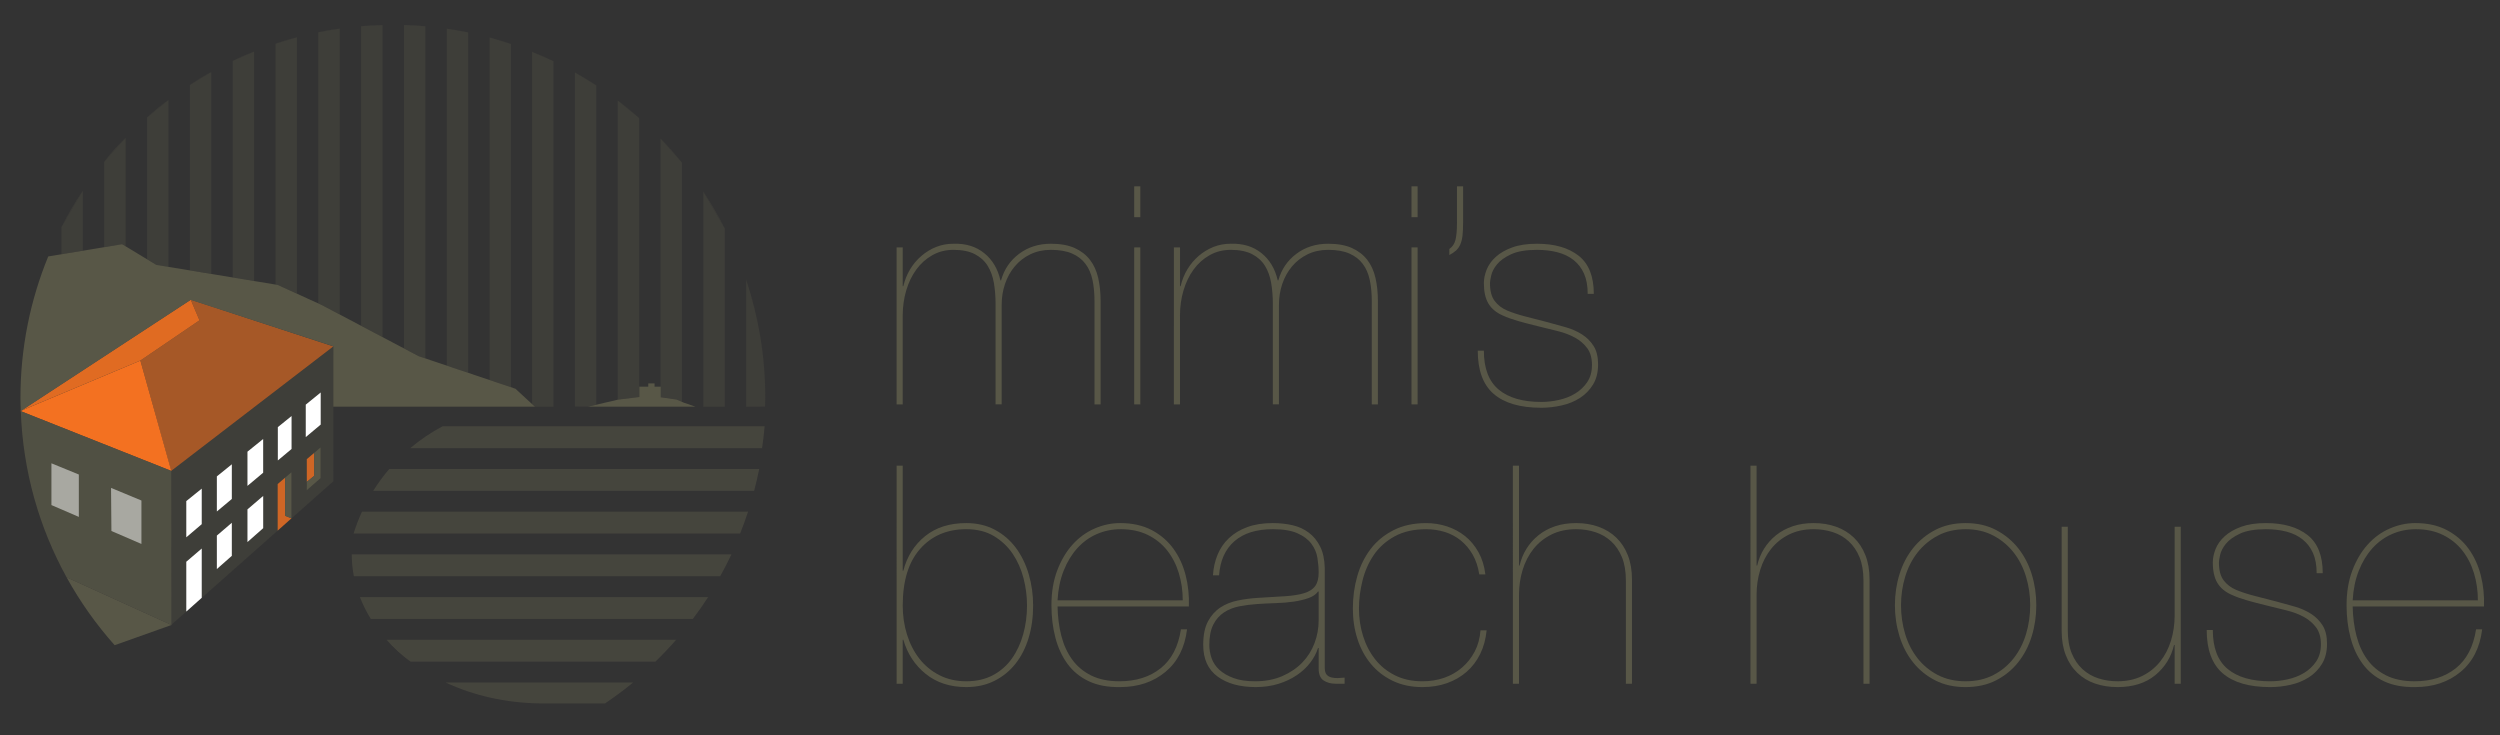 <?xml version="1.0" encoding="iso-8859-1"?>
<!-- Generator: Adobe Illustrator 24.1.2, SVG Export Plug-In . SVG Version: 6.00 Build 0)  -->
<svg version="1.1" id="Layer_1" xmlns="http://www.w3.org/2000/svg" xmlns:xlink="http://www.w3.org/1999/xlink" x="0px" y="0px"
	 viewBox="0 0 496.462 145.981" style="enable-background:new 0 0 496.462 145.981;" xml:space="preserve">
<rect x="0" y="0" width="496.462" height="145.981" fill="#333333" stroke="none"/>
<g>
	<path style="fill:#585747;" d="M179.267,49.132v7.703h0.122c0.282-1.214,0.728-2.325,1.335-3.336
		c0.605-1.01,1.353-1.899,2.243-2.668c0.889-0.768,1.87-1.365,2.941-1.791c1.07-0.424,2.213-0.636,3.427-0.636
		c2.426-0.079,4.457,0.536,6.094,1.85c1.638,1.313,2.719,3.123,3.245,5.429h0.121c0.606-2.184,1.798-3.942,3.578-5.277
		c1.778-1.333,3.882-2.001,6.308-2.001c1.899,0,3.477,0.283,4.73,0.849c1.252,0.566,2.264,1.346,3.031,2.336
		c0.769,0.99,1.314,2.183,1.637,3.577c0.324,1.397,0.486,2.941,0.486,4.639v20.498h-1.214V59.805c0-1.535-0.13-2.93-0.393-4.184
		c-0.264-1.252-0.728-2.325-1.395-3.215c-0.668-0.888-1.557-1.575-2.669-2.06c-1.112-0.485-2.517-0.729-4.214-0.729
		c-1.497,0-2.852,0.294-4.064,0.88c-1.214,0.587-2.244,1.386-3.093,2.395c-0.85,1.012-1.496,2.174-1.941,3.487
		c-0.445,1.313-0.667,2.7-0.667,4.154v19.769h-1.212V60.29c0-1.454-0.113-2.829-0.334-4.124c-0.223-1.292-0.637-2.425-1.244-3.395
		c-0.605-0.971-1.455-1.737-2.547-2.304c-1.092-0.566-2.507-0.85-4.244-0.85c-1.537,0-2.932,0.355-4.186,1.062
		c-1.253,0.707-2.314,1.656-3.184,2.849c-0.869,1.194-1.537,2.578-2.001,4.154c-0.466,1.577-0.698,3.235-0.698,4.973v17.647h-1.212
		V49.132H179.267z"/>
	<path style="fill:#585747;" d="M225.237,43.128v-6.125h1.214v6.125H225.237z M225.237,80.303V49.132h1.214v31.171H225.237z"/>
	<path style="fill:#585747;" d="M234.332,49.132v7.703h0.121c0.283-1.214,0.729-2.325,1.334-3.336
		c0.607-1.01,1.355-1.899,2.244-2.668c0.89-0.768,1.869-1.365,2.941-1.791c1.071-0.424,2.213-0.636,3.426-0.636
		c2.426-0.079,4.459,0.536,6.096,1.85c1.637,1.313,2.719,3.123,3.244,5.429h0.121c0.605-2.184,1.799-3.942,3.578-5.277
		c1.779-1.333,3.881-2.001,6.307-2.001c1.9,0,3.476,0.283,4.73,0.849c1.252,0.566,2.264,1.346,3.033,2.336
		c0.768,0.99,1.312,2.183,1.637,3.577c0.322,1.397,0.484,2.941,0.484,4.639v20.498h-1.213V59.805c0-1.535-0.131-2.93-0.395-4.184
		c-0.264-1.252-0.727-2.325-1.395-3.215c-0.666-0.888-1.557-1.575-2.668-2.06c-1.111-0.485-2.516-0.729-4.215-0.729
		c-1.496,0-2.85,0.294-4.063,0.88c-1.213,0.587-2.244,1.386-3.094,2.395c-0.848,1.012-1.496,2.174-1.941,3.487
		c-0.443,1.313-0.666,2.7-0.666,4.154v19.769h-1.213V60.29c0-1.454-0.111-2.829-0.334-4.124c-0.223-1.292-0.637-2.425-1.242-3.395
		c-0.607-0.971-1.455-1.737-2.547-2.304c-1.092-0.566-2.508-0.85-4.246-0.85c-1.537,0-2.932,0.355-4.184,1.062
		c-1.254,0.707-2.314,1.656-3.184,2.849c-0.869,1.194-1.537,2.578-2.002,4.154c-0.465,1.577-0.697,3.235-0.697,4.973v17.647h-1.213
		V49.132H234.332z"/>
	<path style="fill:#585747;" d="M280.302,43.128v-6.125h1.213v6.125H280.302z M280.302,80.303V49.132h1.213v31.171H280.302z"/>
	<path style="fill:#585747;" d="M290.55,44.159c0,1.092-0.041,1.981-0.121,2.669c-0.082,0.688-0.234,1.273-0.455,1.759
		c-0.223,0.485-0.508,0.879-0.85,1.182c-0.344,0.305-0.779,0.598-1.305,0.879v-1.211c0.607-0.404,1.012-1.001,1.215-1.791
		c0.201-0.787,0.303-1.95,0.303-3.486v-7.156h1.213V44.159z"/>
	<path style="fill:#585747;" d="M314.565,54.348c-0.484-1.092-1.174-1.99-2.062-2.699c-0.891-0.707-1.951-1.222-3.184-1.546
		c-1.234-0.323-2.598-0.485-4.094-0.485c-2.184,0-3.902,0.294-5.154,0.88c-1.254,0.587-2.184,1.254-2.791,2.001
		c-0.605,0.749-0.99,1.486-1.15,2.214c-0.164,0.729-0.244,1.232-0.244,1.516c0,1.537,0.312,2.719,0.941,3.548
		c0.625,0.83,1.465,1.466,2.516,1.909c1.092,0.447,2.273,0.83,3.549,1.154c1.273,0.323,2.758,0.707,4.457,1.151
		c1.213,0.323,2.414,0.658,3.607,1.001c1.191,0.343,2.264,0.817,3.215,1.424c0.949,0.607,1.719,1.376,2.305,2.306
		c0.586,0.931,0.879,2.144,0.879,3.639c0,1.576-0.334,2.911-1,4.003c-0.668,1.09-1.537,1.98-2.609,2.668
		c-1.07,0.688-2.283,1.184-3.637,1.485c-1.355,0.303-2.699,0.457-4.033,0.457c-4.166,0-7.309-0.912-9.432-2.73
		c-2.121-1.82-3.184-4.69-3.184-8.612h1.213c0,3.518,0.98,6.096,2.941,7.732c1.961,1.638,4.781,2.455,8.461,2.455
		c1.131,0,2.293-0.13,3.486-0.394c1.191-0.262,2.275-0.686,3.244-1.273c0.971-0.585,1.77-1.344,2.397-2.273
		c0.627-0.931,0.939-2.063,0.939-3.396c0-1.375-0.312-2.486-0.939-3.336c-0.627-0.849-1.436-1.546-2.426-2.093
		c-0.99-0.545-2.133-0.979-3.428-1.303c-1.293-0.323-2.607-0.647-3.941-0.971c-1.496-0.364-2.811-0.707-3.941-1.03
		c-1.133-0.324-2.145-0.688-3.031-1.093c-1.295-0.564-2.244-1.354-2.852-2.365c-0.607-1.009-0.91-2.365-0.91-4.062
		c0-0.849,0.182-1.737,0.547-2.667c0.363-0.931,0.971-1.78,1.818-2.549c0.85-0.767,1.941-1.395,3.275-1.88
		c1.334-0.485,2.971-0.728,4.912-0.728c3.477,0,6.225,0.789,8.248,2.365c2.022,1.577,3.031,4.104,3.031,7.581h-1.213
		C315.292,56.774,315.05,55.441,314.565,54.348z"/>
	<path style="fill:#585747;" d="M179.389,113.34c0.728-2.83,2.163-5.115,4.306-6.854c2.143-1.738,4.871-2.609,8.188-2.609
		c2.143,0,4.042,0.447,5.7,1.336c1.657,0.889,3.042,2.082,4.154,3.578c1.111,1.494,1.96,3.234,2.547,5.215
		c0.586,1.983,0.88,4.065,0.88,6.246c0,2.346-0.304,4.51-0.91,6.488c-0.607,1.982-1.485,3.691-2.638,5.125
		c-1.152,1.436-2.548,2.557-4.185,3.367c-1.637,0.809-3.487,1.213-5.549,1.213c-3.195,0-5.873-0.871-8.035-2.607
		c-2.164-1.738-3.649-4.004-4.458-6.795h-0.122v8.734h-1.212V92.476h1.212v20.863H179.389z M180.117,126.013
		c0.566,1.82,1.385,3.416,2.457,4.791c1.07,1.375,2.395,2.467,3.972,3.275c1.576,0.809,3.355,1.211,5.337,1.211
		c2.021,0,3.79-0.402,5.307-1.211c1.516-0.809,2.768-1.912,3.76-3.307c0.99-1.395,1.737-3.002,2.243-4.82
		c0.505-1.82,0.759-3.719,0.759-5.701c0-1.818-0.233-3.629-0.697-5.428c-0.466-1.799-1.184-3.416-2.153-4.852
		c-0.971-1.436-2.214-2.607-3.73-3.518c-1.516-0.908-3.346-1.363-5.488-1.363c-3.801,0-6.854,1.303-9.158,3.91
		c-2.305,2.607-3.457,6.359-3.457,11.25C179.267,122.273,179.55,124.195,180.117,126.013z"/>
	<path style="fill:#585747;" d="M210.771,126.285c0.465,1.801,1.184,3.367,2.154,4.701c0.97,1.334,2.223,2.387,3.76,3.152
		c1.535,0.77,3.416,1.152,5.639,1.152c3.275,0,5.994-0.857,8.158-2.576c2.162-1.719,3.506-4.297,4.032-7.732h1.213
		c-0.445,3.639-1.88,6.459-4.306,8.461c-2.426,2.002-5.418,3.002-8.976,3.002c-2.425,0.039-4.497-0.346-6.216-1.154
		c-1.719-0.807-3.123-1.949-4.215-3.426c-1.092-1.475-1.9-3.215-2.426-5.215c-0.526-2.002-0.789-4.154-0.789-6.459
		c0-2.586,0.385-4.893,1.152-6.914c0.768-2.022,1.779-3.729,3.033-5.123c1.252-1.396,2.707-2.457,4.366-3.184
		c1.657-0.729,3.356-1.094,5.094-1.094c2.426,0,4.518,0.467,6.277,1.395c1.759,0.934,3.192,2.166,4.305,3.701
		c1.112,1.537,1.921,3.295,2.426,5.275c0.506,1.982,0.718,4.043,0.637,6.188h-26.077
		C210.054,122.537,210.306,124.488,210.771,126.285z M234.089,113.795c-0.525-1.719-1.303-3.225-2.334-4.52
		c-1.031-1.293-2.316-2.312-3.852-3.062c-1.537-0.748-3.315-1.121-5.337-1.121c-1.698,0-3.284,0.322-4.761,0.971
		c-1.477,0.646-2.77,1.586-3.881,2.818c-1.112,1.234-2.012,2.721-2.699,4.459c-0.688,1.738-1.091,3.699-1.213,5.881h24.864
		C234.877,117.322,234.614,115.511,234.089,113.795z"/>
	<path style="fill:#585747;" d="M241.791,110.156c0.525-1.275,1.283-2.377,2.274-3.307c0.99-0.928,2.205-1.656,3.639-2.182
		c1.436-0.527,3.123-0.791,5.064-0.791c1.375,0,2.678,0.143,3.912,0.426c1.233,0.283,2.312,0.779,3.244,1.486
		c0.93,0.707,1.678,1.627,2.244,2.76c0.565,1.133,0.869,2.547,0.91,4.244v19.83c0,0.607,0.121,1.053,0.363,1.336
		c0.242,0.283,0.564,0.475,0.969,0.574c0.404,0.102,0.84,0.143,1.305,0.121c0.465-0.02,0.9-0.049,1.305-0.09v1.213h-1.82
		c-0.889,0-1.668-0.211-2.334-0.637c-0.668-0.424-1-1.223-1-2.396v-4.06h-0.121c-0.326,1.008-0.84,1.979-1.547,2.91
		c-0.709,0.93-1.598,1.758-2.67,2.486c-1.07,0.727-2.295,1.303-3.668,1.727c-1.375,0.426-2.871,0.639-4.488,0.639
		c-3.152,0-5.68-0.699-7.58-2.094c-1.9-1.395-2.85-3.486-2.85-6.275c0-1.941,0.312-3.498,0.939-4.672
		c0.627-1.17,1.445-2.09,2.457-2.758c1.01-0.668,2.163-1.131,3.456-1.395c1.295-0.262,2.588-0.436,3.883-0.516
		c2.141-0.121,3.98-0.232,5.518-0.334c1.537-0.102,2.799-0.303,3.791-0.606c0.99-0.305,1.717-0.767,2.184-1.396
		c0.463-0.625,0.697-1.525,0.697-2.697c0-0.93-0.082-1.9-0.244-2.91c-0.16-1.012-0.557-1.941-1.182-2.791
		c-0.627-0.848-1.547-1.547-2.76-2.092c-1.213-0.547-2.85-0.818-4.912-0.818c-3.275,0-5.822,0.797-7.641,2.395
		c-1.82,1.598-2.831,3.852-3.033,6.762h-1.214C240.963,112.793,241.266,111.429,241.791,110.156z M261.745,117.463
		c-0.406,0.566-1.033,1-1.881,1.303c-0.85,0.305-1.818,0.537-2.912,0.699c-1.09,0.16-2.273,0.264-3.547,0.301
		c-1.273,0.041-2.518,0.104-3.729,0.184c-1.215,0.082-2.396,0.232-3.549,0.453c-1.152,0.225-2.174,0.629-3.063,1.215
		c-0.89,0.586-1.598,1.395-2.122,2.424c-0.526,1.033-0.788,2.377-0.788,4.035c0,0.891,0.151,1.77,0.455,2.639
		c0.303,0.867,0.818,1.637,1.547,2.303c0.727,0.668,1.667,1.213,2.819,1.637c1.152,0.426,2.578,0.637,4.275,0.637
		c2.021,0,3.82-0.342,5.396-1.029c1.578-0.688,2.902-1.588,3.973-2.699c1.072-1.111,1.881-2.396,2.428-3.85
		c0.545-1.457,0.818-2.951,0.818-4.488v-5.762H261.745z"/>
	<path style="fill:#585747;" d="M293.944,129.865c-0.688,1.395-1.586,2.578-2.697,3.547c-1.113,0.971-2.406,1.719-3.881,2.244
		c-1.477,0.525-3.103,0.789-4.883,0.789c-2.225,0-4.195-0.416-5.912-1.244c-1.719-0.828-3.164-1.949-4.338-3.365
		c-1.172-1.416-2.061-3.064-2.666-4.943c-0.607-1.881-0.91-3.891-0.91-6.033c0-2.264,0.293-4.416,0.879-6.461
		c0.586-2.039,1.475-3.838,2.668-5.396c1.191-1.555,2.709-2.797,4.549-3.73c1.838-0.928,3.992-1.395,6.459-1.395
		c1.455,0,2.85,0.225,4.184,0.67c1.334,0.443,2.527,1.09,3.578,1.94c1.051,0.85,1.93,1.908,2.639,3.184
		c0.707,1.273,1.16,2.738,1.363,4.396h-1.213c-0.242-1.537-0.688-2.859-1.334-3.973c-0.646-1.111-1.436-2.041-2.365-2.789
		c-0.93-0.746-1.98-1.305-3.152-1.668c-1.174-0.365-2.406-0.545-3.699-0.545c-2.467,0-4.561,0.476-6.277,1.424
		c-1.719,0.951-3.094,2.184-4.125,3.699c-1.029,1.518-1.777,3.215-2.242,5.096c-0.467,1.879-0.699,3.729-0.699,5.549
		c0,1.9,0.273,3.719,0.82,5.457c0.545,1.738,1.344,3.275,2.395,4.609c1.051,1.334,2.365,2.396,3.943,3.184
		c1.576,0.789,3.395,1.182,5.457,1.182c1.537,0,2.973-0.232,4.307-0.695c1.334-0.465,2.516-1.143,3.547-2.031
		c1.031-0.891,1.869-1.951,2.518-3.186c0.646-1.232,1.029-2.639,1.15-4.215h1.215C295.056,126.902,294.632,128.47,293.944,129.865z"
		/>
	<path style="fill:#585747;" d="M301.647,92.476v19.832h0.121c0.283-1.213,0.738-2.324,1.365-3.336
		c0.627-1.01,1.414-1.9,2.365-2.668c0.949-0.77,2.051-1.365,3.305-1.791c1.252-0.424,2.647-0.637,4.184-0.637
		c1.617,0,3.103,0.244,4.457,0.729c1.355,0.486,2.527,1.203,3.518,2.152c0.992,0.951,1.76,2.123,2.305,3.518
		c0.547,1.396,0.818,3.002,0.818,4.822v20.68h-1.211v-20.498c0-1.818-0.266-3.365-0.789-4.641c-0.527-1.271-1.244-2.322-2.152-3.152
		c-0.91-0.828-1.963-1.436-3.154-1.818c-1.193-0.385-2.457-0.576-3.791-0.576c-1.859,0-3.498,0.355-4.912,1.061
		c-1.416,0.707-2.598,1.658-3.547,2.85c-0.951,1.195-1.668,2.578-2.154,4.154c-0.484,1.578-0.727,3.236-0.727,4.973v17.648h-1.213
		V92.476H301.647z"/>
	<path style="fill:#585747;" d="M348.829,92.476v19.832h0.121c0.283-1.213,0.736-2.324,1.363-3.336
		c0.627-1.01,1.416-1.9,2.365-2.668c0.951-0.77,2.053-1.365,3.307-1.791c1.252-0.424,2.647-0.637,4.184-0.637
		c1.617,0,3.104,0.244,4.457,0.729c1.355,0.486,2.527,1.203,3.518,2.152c0.992,0.951,1.76,2.123,2.305,3.518
		c0.547,1.396,0.818,3.002,0.818,4.822v20.68h-1.213v-20.498c0-1.818-0.264-3.365-0.787-4.641c-0.527-1.271-1.244-2.322-2.152-3.152
		c-0.91-0.828-1.963-1.436-3.154-1.818c-1.193-0.385-2.457-0.576-3.791-0.576c-1.859,0-3.498,0.355-4.912,1.061
		c-1.416,0.707-2.598,1.658-3.547,2.85c-0.951,1.195-1.668,2.578-2.154,4.154c-0.484,1.578-0.727,3.236-0.727,4.973v17.648h-1.213
		V92.476H348.829z"/>
	<path style="fill:#585747;" d="M377.21,114.037c0.605-1.961,1.506-3.689,2.699-5.186c1.191-1.496,2.658-2.699,4.396-3.609
		c1.736-0.908,3.76-1.365,6.065-1.365c2.264,0,4.264,0.457,6.004,1.365c1.736,0.91,3.203,2.113,4.397,3.609
		c1.191,1.496,2.092,3.225,2.699,5.186c0.605,1.961,0.908,4.012,0.908,6.154c0,2.145-0.303,4.195-0.908,6.156
		c-0.607,1.961-1.508,3.69-2.699,5.184c-1.193,1.496-2.66,2.691-4.397,3.58c-1.74,0.887-3.76,1.334-6.065,1.334
		c-2.266,0-4.267-0.447-6.004-1.334c-1.738-0.889-3.205-2.084-4.396-3.58c-1.193-1.494-2.094-3.223-2.699-5.184
		c-0.605-1.961-0.91-4.012-0.91-6.156C376.3,118.049,376.604,115.998,377.21,114.037z M378.333,125.892
		c0.545,1.82,1.363,3.426,2.455,4.822c1.092,1.395,2.435,2.506,4.033,3.334c1.596,0.83,3.445,1.242,5.549,1.242
		c2.062,0,3.891-0.412,5.488-1.242c1.598-0.828,2.941-1.939,4.033-3.334c1.092-1.396,1.91-3.002,2.455-4.822
		c0.547-1.818,0.818-3.721,0.818-5.701c0-1.941-0.271-3.82-0.818-5.639c-0.545-1.82-1.363-3.428-2.455-4.822
		c-1.092-1.395-2.436-2.518-4.033-3.365c-1.598-0.85-3.426-1.273-5.488-1.273c-2.104,0-3.953,0.424-5.549,1.273
		c-1.598,0.848-2.941,1.971-4.033,3.365c-1.092,1.395-1.91,3.002-2.455,4.822c-0.547,1.818-0.82,3.697-0.82,5.639
		C377.513,122.172,377.786,124.074,378.333,125.892z"/>
	<path style="fill:#585747;" d="M431.851,135.777v-7.701h-0.121c-0.566,2.426-1.811,4.426-3.73,6.004
		c-1.92,1.576-4.418,2.365-7.488,2.365c-1.617,0-3.103-0.234-4.459-0.699c-1.354-0.463-2.527-1.172-3.516-2.121
		c-0.992-0.951-1.76-2.123-2.305-3.518c-0.547-1.395-0.82-3.002-0.82-4.822v-20.68h1.215v20.498c0,1.818,0.262,3.367,0.787,4.639
		c0.525,1.273,1.244,2.326,2.154,3.154c0.908,0.83,1.959,1.438,3.152,1.82c1.193,0.385,2.455,0.574,3.791,0.574
		c1.859,0,3.496-0.354,4.912-1.061c1.414-0.707,2.598-1.658,3.547-2.85c0.949-1.193,1.668-2.576,2.152-4.154
		c0.486-1.578,0.729-3.234,0.729-4.973v-17.648h1.213v31.172H431.851z"/>
	<path style="fill:#585747;" d="M459.323,109.822c-0.484-1.092-1.174-1.992-2.062-2.699c-0.891-0.707-1.951-1.223-3.184-1.547
		c-1.234-0.324-2.598-0.484-4.094-0.484c-2.184,0-3.902,0.293-5.154,0.879c-1.254,0.588-2.184,1.254-2.789,2.002
		c-0.607,0.748-0.992,1.484-1.152,2.213c-0.162,0.729-0.242,1.232-0.242,1.516c0,1.537,0.311,2.719,0.939,3.547
		c0.625,0.83,1.465,1.467,2.516,1.91c1.092,0.447,2.275,0.83,3.549,1.154c1.273,0.324,2.76,0.707,4.457,1.152
		c1.213,0.322,2.416,0.656,3.609,1c1.191,0.344,2.262,0.818,3.213,1.424c0.949,0.607,1.719,1.375,2.305,2.307
		c0.586,0.93,0.879,2.143,0.879,3.639c0,1.574-0.332,2.91-1,4.002c-0.668,1.09-1.537,1.98-2.607,2.668
		c-1.072,0.688-2.285,1.184-3.639,1.486c-1.355,0.303-2.699,0.455-4.033,0.455c-4.166,0-7.309-0.91-9.43-2.73
		c-2.123-1.818-3.186-4.689-3.186-8.611h1.213c0,3.518,0.98,6.096,2.941,7.732c1.961,1.639,4.781,2.455,8.461,2.455
		c1.131,0,2.295-0.129,3.486-0.393c1.193-0.264,2.275-0.688,3.244-1.273c0.971-0.586,1.77-1.344,2.397-2.275
		c0.627-0.93,0.939-2.062,0.939-3.395c0-1.375-0.312-2.486-0.939-3.336c-0.627-0.85-1.436-1.547-2.426-2.094
		c-0.99-0.545-2.133-0.979-3.426-1.303c-1.295-0.324-2.609-0.646-3.943-0.971c-1.496-0.363-2.809-0.707-3.941-1.031
		c-1.133-0.322-2.143-0.688-3.031-1.092c-1.295-0.564-2.244-1.354-2.852-2.365c-0.605-1.01-0.91-2.365-0.91-4.062
		c0-0.85,0.184-1.736,0.547-2.668c0.363-0.93,0.971-1.779,1.818-2.547c0.85-0.768,1.941-1.395,3.275-1.881
		c1.334-0.484,2.973-0.729,4.912-0.729c3.477,0,6.227,0.791,8.248,2.365c2.022,1.578,3.031,4.105,3.031,7.582h-1.211
		C460.052,112.246,459.808,110.914,459.323,109.822z"/>
	<path style="fill:#585747;" d="M467.964,126.285c0.465,1.801,1.184,3.367,2.152,4.701c0.971,1.334,2.225,2.387,3.76,3.152
		c1.537,0.77,3.418,1.152,5.641,1.152c3.275,0,5.994-0.857,8.158-2.576c2.162-1.719,3.506-4.297,4.031-7.732h1.213
		c-0.445,3.639-1.879,6.459-4.305,8.461c-2.426,2.002-5.418,3.002-8.977,3.002c-2.424,0.039-4.498-0.346-6.215-1.154
		c-1.719-0.807-3.123-1.949-4.215-3.426c-1.092-1.475-1.9-3.215-2.426-5.215c-0.525-2.002-0.789-4.154-0.789-6.459
		c0-2.586,0.385-4.893,1.152-6.914c0.768-2.022,1.779-3.729,3.031-5.123c1.254-1.396,2.709-2.457,4.367-3.184
		c1.658-0.729,3.355-1.094,5.094-1.094c2.426,0,4.52,0.467,6.277,1.395c1.76,0.934,3.193,2.166,4.305,3.701
		c1.113,1.537,1.922,3.295,2.426,5.275c0.506,1.982,0.719,4.043,0.637,6.188h-26.076
		C467.247,122.537,467.499,124.488,467.964,126.285z M491.282,113.795c-0.525-1.719-1.303-3.225-2.336-4.52
		c-1.029-1.293-2.314-2.312-3.85-3.062c-1.537-0.748-3.316-1.121-5.338-1.121c-1.697,0-3.285,0.322-4.76,0.971
		c-1.477,0.646-2.77,1.586-3.881,2.818c-1.113,1.234-2.012,2.721-2.699,4.459c-0.688,1.738-1.092,3.699-1.213,5.881h24.865
		C492.071,117.322,491.808,115.511,491.282,113.795z"/>
</g>
<path style="fill:#585747;" d="M116.75,80.759l5.982-1.397c0,0,4.224-0.534,4.23-0.523v-2.055h1.777v-0.648h1.246v0.648h1.23v2.105
	l3.107,0.448l1.519,0.648l2.27,0.773h-21.437"/>
<polygon style="opacity:0.3;fill:#585747;" points="66.175,68.834 34.021,93.502 34.018,124.084 66.201,95.576 66.199,80.927 "/>
<polygon style="fill:#F37121;" points="27.875,71.604 4.049,81.623 34.021,93.517 "/>
<polygon style="opacity:0.9;fill:#F37121;" points="4.049,81.623 27.875,71.604 39.617,63.612 37.871,59.502 "/>
<polygon style="opacity:0.6;fill:#F37121;" points="37.871,59.502 39.617,63.612 27.875,71.604 33.992,93.517 66.206,68.787 "/>
<polygon style="fill:#FFFFFF;" points="60.719,80.354 63.687,77.94 63.687,84.314 60.719,86.802 "/>
<polygon style="fill:#FFFFFF;" points="55.174,84.818 57.9,82.619 57.9,89.162 55.174,91.439 "/>
<polygon style="fill:#FFFFFF;" points="49.142,89.697 52.26,87.174 52.26,93.873 49.142,96.49 "/>
<polygon style="fill:#FFFFFF;" points="43.064,94.603 46.037,92.201 46.037,99.088 43.064,101.572 "/>
<polygon style="fill:#FFFFFF;" points="36.994,99.509 40.062,97.033 40.062,104.092 36.994,106.701 "/>
<polygon style="fill:#FFFFFF;" points="49.142,101.154 52.266,98.482 52.266,104.888 49.142,107.642 "/>
<polygon style="fill:#FFFFFF;" points="43.064,106.357 46.037,103.814 46.037,110.381 43.064,113.002 "/>
<polygon style="fill:#FFFFFF;" points="36.994,111.552 40.062,108.927 40.062,118.713 36.994,121.451 "/>
<path style="fill:#585747;" d="M4.047,81.691l0.082-0.055c-0.031-0.887-0.067-1.772-0.067-2.667c0-9.929,1.969-19.394,5.516-28.044
	l14.673-2.432l6.789,4.109l24.102,3.977l8.744,3.988l19.238,10.16l19.236,6.473l3.852,3.554H66.19V68.772l-28.315-9.219
	L4.129,81.636"/>
<g style="opacity:0.3;">
	<g>
		<path style="fill:#585747;" d="M20.643,32.117c1.346-1.646,2.768-3.225,4.248-4.749"/>
		<path style="fill:#585747;" d="M29.145,23.323c1.375-1.208,2.788-2.375,4.25-3.48"/>
		<path style="fill:#585747;" d="M37.649,16.871c1.385-0.902,2.801-1.761,4.248-2.571"/>
		<path style="fill:#585747;" d="M46.149,12.09c1.393-0.664,2.815-1.273,4.254-1.851"/>
		<path style="fill:#585747;" d="M54.653,8.682c1.4-0.464,2.814-0.896,4.25-1.278"/>
		<path style="fill:#585747;" d="M63.155,6.399c1.402-0.285,2.822-0.519,4.252-0.723"/>
		<path style="fill:#585747;" d="M71.657,5.2c1.406-0.119,2.823-0.195,4.25-0.234"/>
		<path style="fill:#585747;" d="M80.159,4.969c1.428,0.042,2.846,0.12,4.252,0.241"/>
		<path style="fill:#585747;" d="M105.664,10.293c1.438,0.581,2.862,1.192,4.254,1.859"/>
		<path style="fill:#585747;" d="M114.168,14.379c1.448,0.813,2.864,1.674,4.25,2.581"/>
		<path style="fill:#585747;" d="M122.672,19.952c1.462,1.11,2.876,2.278,4.25,3.491"/>
		<path style="fill:#585747;" d="M131.174,27.511c1.481,1.533,2.902,3.124,4.248,4.78"/>
		<path style="fill:#585747;" d="M139.672,38.073c1.554,2.342,2.968,4.781,4.252,7.3"/>
		<path style="fill:#585747;" d="M148.176,55.53c2.449,7.354,3.795,15.214,3.795,23.392c0,0.721-0.013,1.439-0.036,1.824
			l-3.759,0.021V55.53"/>
		<polyline style="fill:#585747;" points="143.924,45.373 143.924,80.765 139.672,80.765 139.672,38.073 		"/>
		<polyline style="fill:#585747;" points="135.422,32.291 135.422,79.828 134.253,79.328 131.174,78.86 131.174,27.511 		"/>
		<polyline style="fill:#585747;" points="109.918,12.152 109.918,80.765 106.123,80.765 105.664,80.244 105.664,10.293 		"/>
		<polyline style="fill:#585747;" points="126.922,23.444 126.922,78.834 122.672,79.375 122.672,19.952 		"/>
		<polyline style="fill:#585747;" points="118.418,16.96 118.418,80.35 116.753,80.75 114.168,80.734 114.168,14.379 		"/>
	</g>
	<g>
		<polygon style="fill:#585747;" points="24.95,48.911 24.95,27.368 20.702,32.117 20.702,49.084 24.261,48.494 		"/>
		<polygon style="fill:#585747;" points="33.454,53 33.454,19.843 29.204,23.323 29.204,51.486 31.05,52.604 		"/>
		<polygon style="fill:#585747;" points="75.965,4.966 71.715,5.2 71.715,64.698 75.965,66.943 		"/>
		<polygon style="fill:#585747;" points="84.469,71.178 84.469,5.211 80.217,4.969 80.217,69.188 83.134,70.729 		"/>
		<polygon style="fill:#585747;" points="92.969,6.424 88.719,5.694 88.719,72.608 92.969,74.038 		"/>
		<polygon style="fill:#585747;" points="41.955,14.301 37.707,16.871 37.707,53.702 41.955,54.403 		"/>
		<polygon style="fill:#585747;" points="50.461,10.238 46.207,12.09 46.207,55.105 50.461,55.807 		"/>
		<polygon style="fill:#585747;" points="58.961,58.318 58.961,7.405 54.711,8.682 54.711,56.508 55.152,56.58 		"/>
		<polygon style="fill:#585747;" points="16.45,37.863 12.198,45.11 12.198,50.493 16.45,49.789 		"/>
		<polygon style="fill:#585747;" points="67.465,62.453 67.465,5.676 63.213,6.399 63.213,60.257 63.896,60.569 		"/>
		<polygon style="fill:#585747;" points="101.471,8.728 97.221,7.443 97.221,75.469 101.471,76.899 		"/>
		<path style="fill:#585747;" d="M12.198,45.11l4.252-7.247C14.897,40.187,13.484,42.61,12.198,45.11z"/>
		<path style="fill:#585747;" d="M20.702,32.117l4.248-4.749C23.47,28.892,22.047,30.471,20.702,32.117z"/>
		<path style="fill:#585747;" d="M29.204,23.323l4.25-3.48C31.992,20.948,30.579,22.115,29.204,23.323z"/>
		<path style="fill:#585747;" d="M37.707,16.871l4.248-2.571C40.508,15.111,39.093,15.969,37.707,16.871z"/>
		<path style="fill:#585747;" d="M46.207,12.09l4.254-1.851C49.023,10.817,47.6,11.426,46.207,12.09z"/>
		<path style="fill:#585747;" d="M54.711,8.682l4.25-1.278C57.526,7.786,56.111,8.218,54.711,8.682z"/>
		<path style="fill:#585747;" d="M63.213,6.399l4.252-0.723C66.036,5.88,64.616,6.113,63.213,6.399z"/>
		<path style="fill:#585747;" d="M71.715,5.2l4.25-0.234C74.538,5.005,73.121,5.081,71.715,5.2z"/>
		<path style="fill:#585747;" d="M80.217,4.969l4.252,0.241C83.063,5.089,81.645,5.011,80.217,4.969z"/>
		<path style="fill:#585747;" d="M88.719,5.694l4.25,0.73C91.568,6.137,90.148,5.9,88.719,5.694z"/>
		<path style="fill:#585747;" d="M97.221,7.443l4.25,1.285C100.072,8.261,98.657,7.827,97.221,7.443z"/>
	</g>
</g>
<g>
	<path style="fill:#585747;" d="M13.229,114.654l20.817,9.461l-11.278,4.014C19.112,124.019,15.905,119.506,13.229,114.654z"/>
</g>
<g style="opacity:0.8;">
	<path style="fill:#585747;" d="M13.229,114.654c-5.432-9.846-8.674-21.062-9.1-33l29.892,11.863l0.025,30.598L13.229,114.654z"/>
</g>
<polygon style="opacity:0.5;fill:#FFFFFF;" points="22.051,96.888 28.086,99.396 28.086,108.021 22.127,105.447 "/>
<polygon style="opacity:0.5;fill:#FFFFFF;" points="10.213,92.006 15.656,94.232 15.656,102.65 10.213,100.299 "/>
<g style="opacity:0.5;">
	<path style="fill:#585747;" d="M81.535,131.388h48.619c1.43-1.389,2.801-2.834,4.115-4.334H76.777
		C78.185,128.617,79.777,130.068,81.535,131.388z"/>
	<path style="fill:#585747;" d="M81.535,131.388c-1.758-1.32-3.35-2.771-4.757-4.334"/>
	<path style="fill:#585747;" d="M88.49,135.535"/>
	<path style="fill:#585747;" d="M120.144,139.687c1.926-1.299,3.793-2.682,5.584-4.152H88.49c5.523,2.566,11.947,4.074,18.812,4.15
		L120.144,139.687z"/>
	<path style="fill:#585747;" d="M137.581,122.908c1.064-1.406,2.08-2.852,3.043-4.332H71.478c0.58,1.496,1.304,2.945,2.163,4.332
		H137.581z"/>
	<path style="fill:#585747;" d="M70.276,114.427h72.743c0.793-1.414,1.529-2.863,2.229-4.332H69.85
		C69.86,111.566,70.003,113.013,70.276,114.427z"/>
	<path style="fill:#585747;" d="M87.896,84.656c-2.297,1.215-4.445,2.67-6.416,4.332h69.854c0.207-1.432,0.385-2.875,0.51-4.332
		H87.896z"/>
	<path style="fill:#585747;" d="M74.118,97.468h75.638c0.381-1.428,0.711-2.873,1.008-4.334H77.306
		C76.14,94.496,75.073,95.943,74.118,97.468z"/>
	<path style="fill:#585747;" d="M70.224,105.949h76.754c0.572-1.422,1.09-2.871,1.574-4.334H71.886
		C71.245,103.015,70.684,104.459,70.224,105.949z"/>
</g>
<g>
	<polygon style="opacity:0.8;fill:#F37121;" points="62.403,89.926 60.925,91.179 60.931,95.693 62.403,94.488 	"/>
	<polygon style="opacity:0.8;fill:#F37121;" points="56.628,94.853 55.142,96.125 55.142,105.37 57.868,102.94 57.868,102.925 
		56.628,102.44 	"/>
	<polygon style="fill:#585747;" points="56.628,94.853 56.628,102.44 57.868,102.925 57.868,93.793 	"/>
	<polygon style="fill:#585747;" points="62.402,89.926 62.402,94.488 60.931,95.693 60.933,97.328 63.655,94.949 63.655,88.863 	"/>
</g>
<g>
</g>
<g>
</g>
<g>
</g>
<g>
</g>
<g>
</g>
<g>
</g>
</svg>
